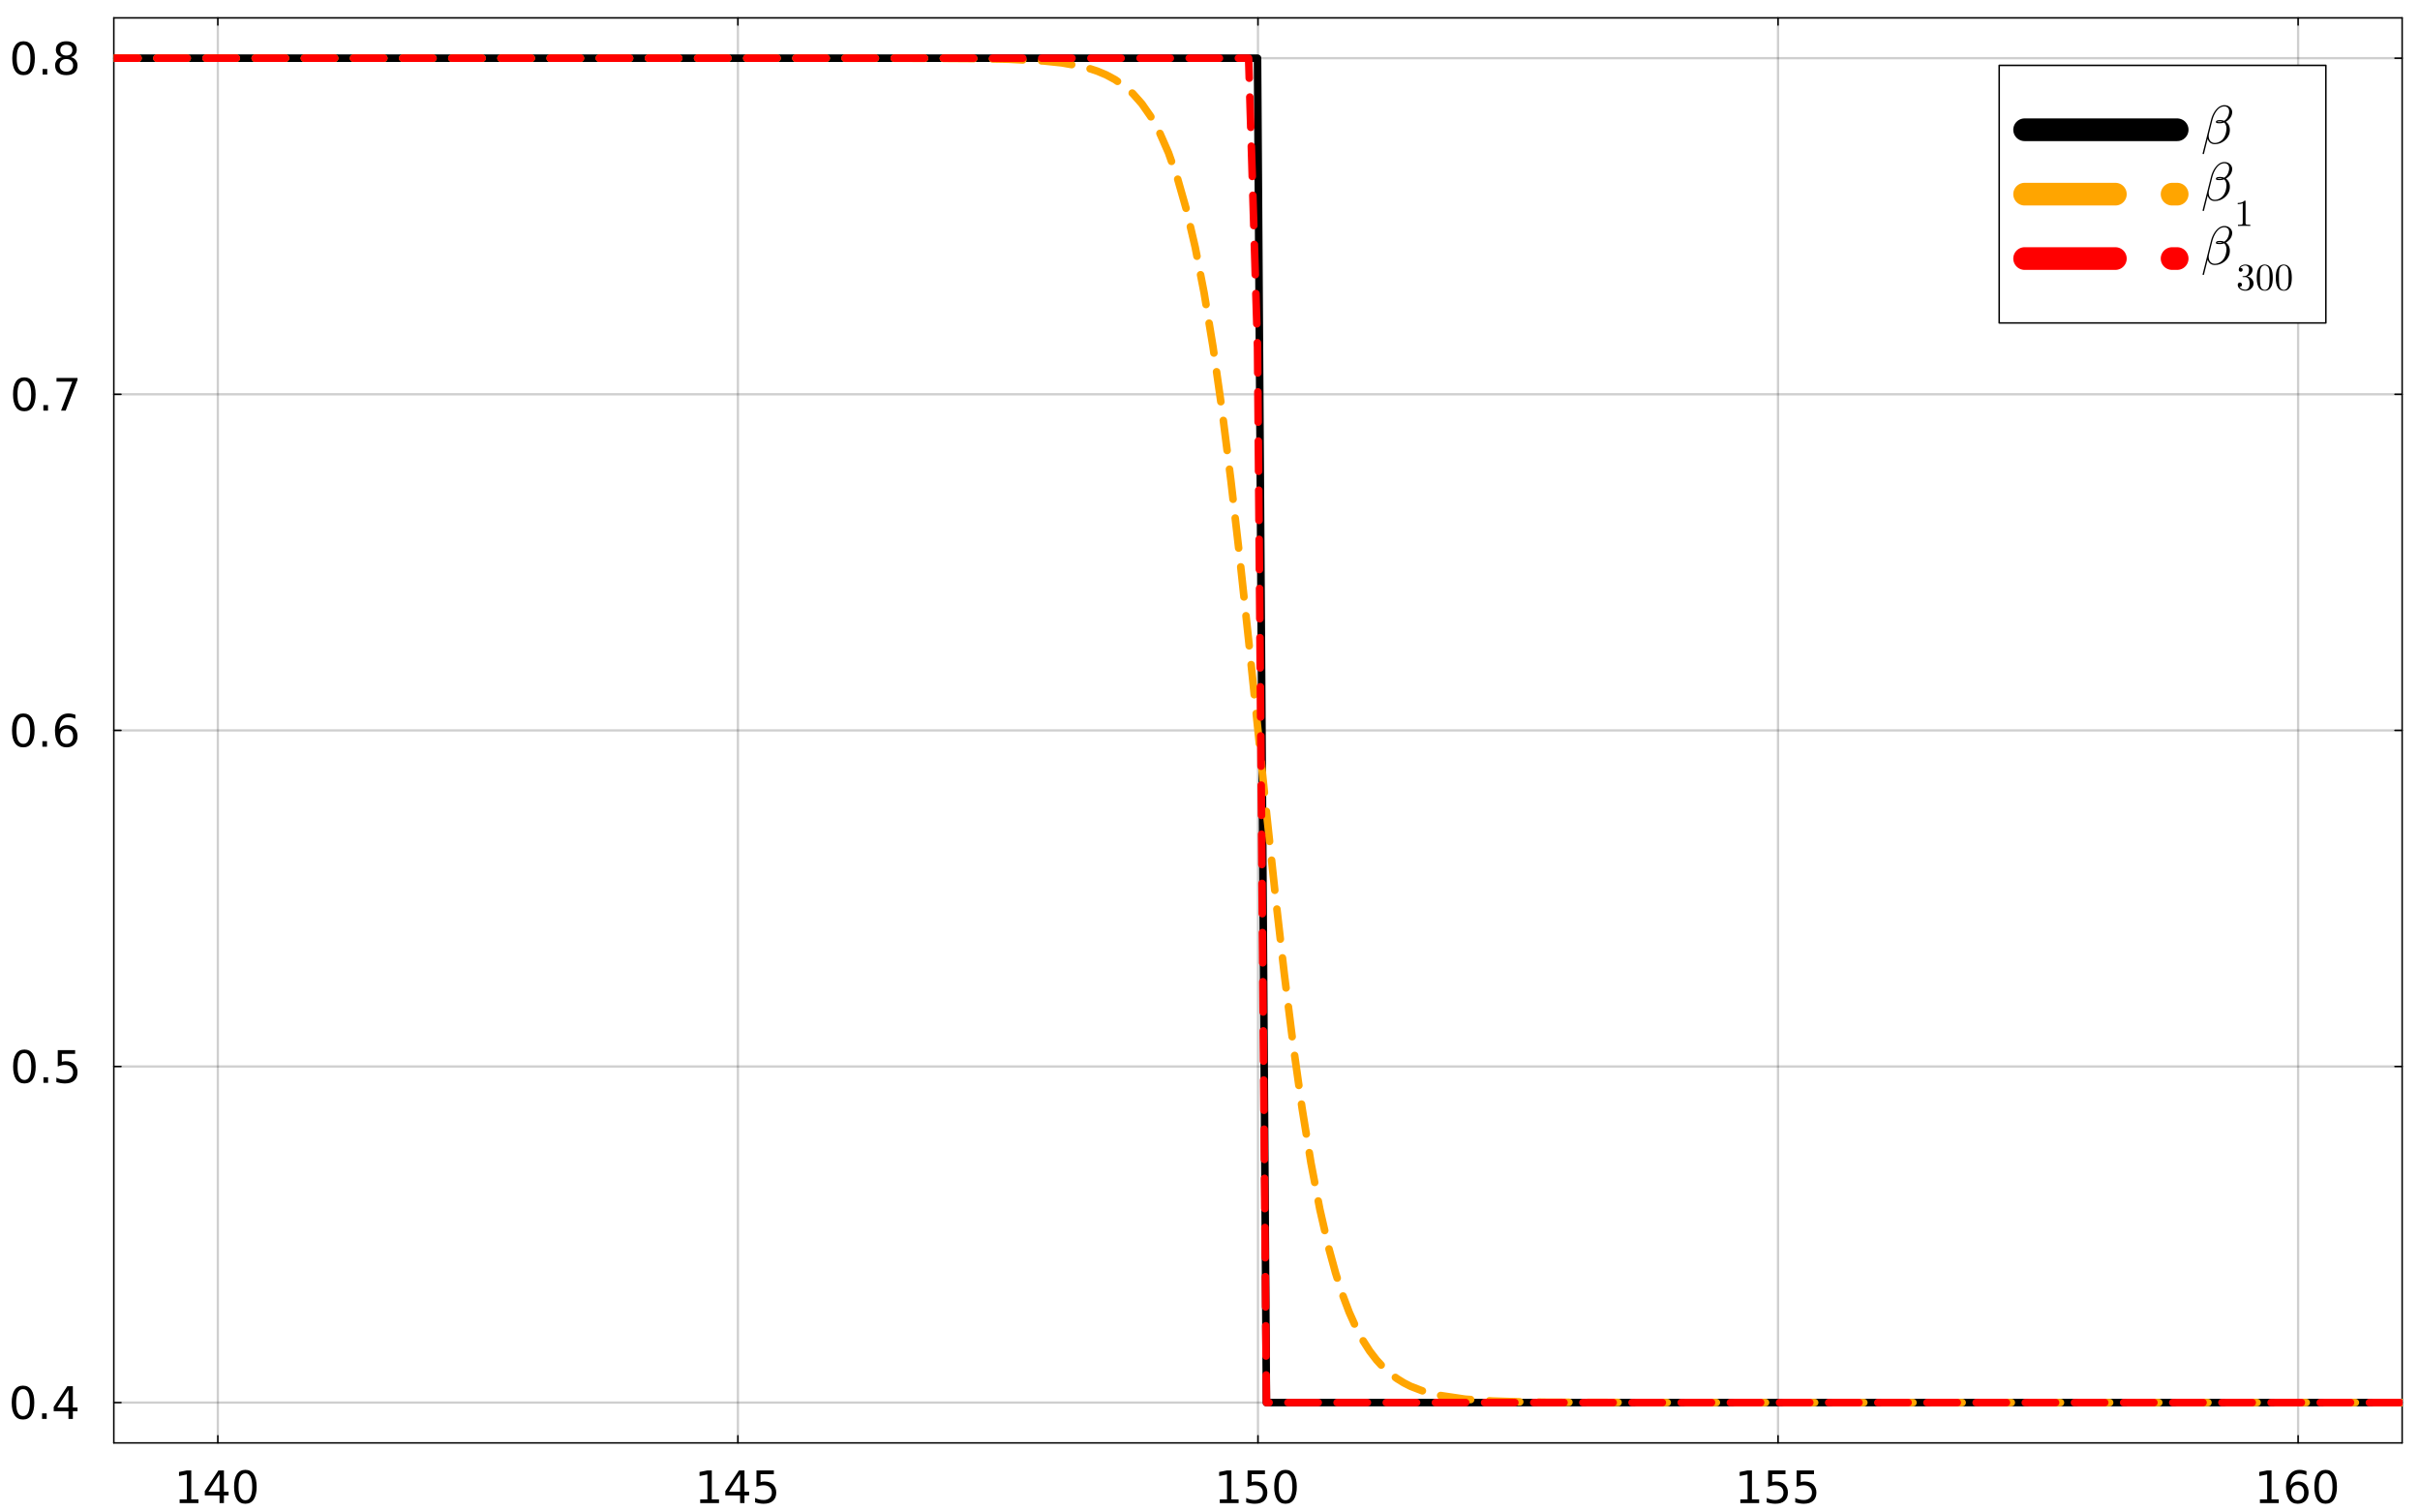 <?xml version="1.0" encoding="utf-8"?>
<svg xmlns="http://www.w3.org/2000/svg" xmlns:xlink="http://www.w3.org/1999/xlink" width="1600" height="1000" viewBox="0 0 6400 4000">
<rect x="0" y="0" width="6400" height="4000" fill="#333333" stroke="none"/>
<defs>
  <clipPath id="clip890">
    <rect x="0" y="0" width="6400" height="4000"/>
  </clipPath>
</defs>
<path clip-path="url(#clip890)" d="M0 4000 L6400 4000 L6400 0 L0 0  Z" fill="#ffffff" fill-rule="evenodd" fill-opacity="1"/>
<defs>
  <clipPath id="clip891">
    <rect x="1280" y="0" width="4481" height="4000"/>
  </clipPath>
</defs>
<path clip-path="url(#clip890)" d="M301.007 3816.01 L6352.76 3816.01 L6352.76 47.244 L301.007 47.244  Z" fill="#ffffff" fill-rule="evenodd" fill-opacity="1"/>
<defs>
  <clipPath id="clip892">
    <rect x="301" y="47" width="6053" height="3770"/>
  </clipPath>
</defs>
<polyline clip-path="url(#clip892)" style="stroke:#000000; stroke-linecap:round; stroke-linejoin:round; stroke-width:6; stroke-opacity:0.1; fill:none" points="576.087,3816.01 576.087,47.244 "/>
<polyline clip-path="url(#clip892)" style="stroke:#000000; stroke-linecap:round; stroke-linejoin:round; stroke-width:6; stroke-opacity:0.1; fill:none" points="1951.48,3816.01 1951.48,47.244 "/>
<polyline clip-path="url(#clip892)" style="stroke:#000000; stroke-linecap:round; stroke-linejoin:round; stroke-width:6; stroke-opacity:0.1; fill:none" points="3326.88,3816.01 3326.88,47.244 "/>
<polyline clip-path="url(#clip892)" style="stroke:#000000; stroke-linecap:round; stroke-linejoin:round; stroke-width:6; stroke-opacity:0.1; fill:none" points="4702.28,3816.01 4702.28,47.244 "/>
<polyline clip-path="url(#clip892)" style="stroke:#000000; stroke-linecap:round; stroke-linejoin:round; stroke-width:6; stroke-opacity:0.1; fill:none" points="6077.68,3816.01 6077.68,47.244 "/>
<polyline clip-path="url(#clip892)" style="stroke:#000000; stroke-linecap:round; stroke-linejoin:round; stroke-width:6; stroke-opacity:0.1; fill:none" points="576.087,3816.01 576.087,47.244 "/>
<polyline clip-path="url(#clip892)" style="stroke:#000000; stroke-linecap:round; stroke-linejoin:round; stroke-width:6; stroke-opacity:0.1; fill:none" points="1951.48,3816.01 1951.48,47.244 "/>
<polyline clip-path="url(#clip892)" style="stroke:#000000; stroke-linecap:round; stroke-linejoin:round; stroke-width:6; stroke-opacity:0.1; fill:none" points="3326.88,3816.01 3326.88,47.244 "/>
<polyline clip-path="url(#clip892)" style="stroke:#000000; stroke-linecap:round; stroke-linejoin:round; stroke-width:6; stroke-opacity:0.1; fill:none" points="4702.28,3816.01 4702.28,47.244 "/>
<polyline clip-path="url(#clip892)" style="stroke:#000000; stroke-linecap:round; stroke-linejoin:round; stroke-width:6; stroke-opacity:0.1; fill:none" points="6077.68,3816.01 6077.68,47.244 "/>
<polyline clip-path="url(#clip892)" style="stroke:#000000; stroke-linecap:round; stroke-linejoin:round; stroke-width:6; stroke-opacity:0.1; fill:none" points="301.007,3709.34 6352.76,3709.34 "/>
<polyline clip-path="url(#clip892)" style="stroke:#000000; stroke-linecap:round; stroke-linejoin:round; stroke-width:6; stroke-opacity:0.1; fill:none" points="301.007,2820.49 6352.76,2820.49 "/>
<polyline clip-path="url(#clip892)" style="stroke:#000000; stroke-linecap:round; stroke-linejoin:round; stroke-width:6; stroke-opacity:0.1; fill:none" points="301.007,1931.63 6352.76,1931.63 "/>
<polyline clip-path="url(#clip892)" style="stroke:#000000; stroke-linecap:round; stroke-linejoin:round; stroke-width:6; stroke-opacity:0.1; fill:none" points="301.007,1042.77 6352.76,1042.77 "/>
<polyline clip-path="url(#clip892)" style="stroke:#000000; stroke-linecap:round; stroke-linejoin:round; stroke-width:6; stroke-opacity:0.1; fill:none" points="301.007,153.907 6352.76,153.907 "/>
<polyline clip-path="url(#clip892)" style="stroke:#000000; stroke-linecap:round; stroke-linejoin:round; stroke-width:6; stroke-opacity:0.1; fill:none" points="301.007,3709.34 6352.76,3709.34 "/>
<polyline clip-path="url(#clip892)" style="stroke:#000000; stroke-linecap:round; stroke-linejoin:round; stroke-width:6; stroke-opacity:0.1; fill:none" points="301.007,2820.49 6352.76,2820.49 "/>
<polyline clip-path="url(#clip892)" style="stroke:#000000; stroke-linecap:round; stroke-linejoin:round; stroke-width:6; stroke-opacity:0.1; fill:none" points="301.007,1931.63 6352.76,1931.63 "/>
<polyline clip-path="url(#clip892)" style="stroke:#000000; stroke-linecap:round; stroke-linejoin:round; stroke-width:6; stroke-opacity:0.1; fill:none" points="301.007,1042.77 6352.76,1042.77 "/>
<polyline clip-path="url(#clip892)" style="stroke:#000000; stroke-linecap:round; stroke-linejoin:round; stroke-width:6; stroke-opacity:0.1; fill:none" points="301.007,153.907 6352.76,153.907 "/>
<polyline clip-path="url(#clip890)" style="stroke:#000000; stroke-linecap:round; stroke-linejoin:round; stroke-width:4; stroke-opacity:1; fill:none" points="301.007,3816.01 6352.76,3816.01 "/>
<polyline clip-path="url(#clip890)" style="stroke:#000000; stroke-linecap:round; stroke-linejoin:round; stroke-width:4; stroke-opacity:1; fill:none" points="301.007,47.244 6352.76,47.244 "/>
<polyline clip-path="url(#clip890)" style="stroke:#000000; stroke-linecap:round; stroke-linejoin:round; stroke-width:4; stroke-opacity:1; fill:none" points="576.087,3816.01 576.087,3797.11 "/>
<polyline clip-path="url(#clip890)" style="stroke:#000000; stroke-linecap:round; stroke-linejoin:round; stroke-width:4; stroke-opacity:1; fill:none" points="1951.48,3816.01 1951.48,3797.11 "/>
<polyline clip-path="url(#clip890)" style="stroke:#000000; stroke-linecap:round; stroke-linejoin:round; stroke-width:4; stroke-opacity:1; fill:none" points="3326.88,3816.01 3326.88,3797.11 "/>
<polyline clip-path="url(#clip890)" style="stroke:#000000; stroke-linecap:round; stroke-linejoin:round; stroke-width:4; stroke-opacity:1; fill:none" points="4702.28,3816.01 4702.28,3797.11 "/>
<polyline clip-path="url(#clip890)" style="stroke:#000000; stroke-linecap:round; stroke-linejoin:round; stroke-width:4; stroke-opacity:1; fill:none" points="6077.68,3816.01 6077.68,3797.11 "/>
<polyline clip-path="url(#clip890)" style="stroke:#000000; stroke-linecap:round; stroke-linejoin:round; stroke-width:4; stroke-opacity:1; fill:none" points="576.087,47.244 576.087,66.142 "/>
<polyline clip-path="url(#clip890)" style="stroke:#000000; stroke-linecap:round; stroke-linejoin:round; stroke-width:4; stroke-opacity:1; fill:none" points="1951.48,47.244 1951.48,66.142 "/>
<polyline clip-path="url(#clip890)" style="stroke:#000000; stroke-linecap:round; stroke-linejoin:round; stroke-width:4; stroke-opacity:1; fill:none" points="3326.88,47.244 3326.88,66.142 "/>
<polyline clip-path="url(#clip890)" style="stroke:#000000; stroke-linecap:round; stroke-linejoin:round; stroke-width:4; stroke-opacity:1; fill:none" points="4702.28,47.244 4702.28,66.142 "/>
<polyline clip-path="url(#clip890)" style="stroke:#000000; stroke-linecap:round; stroke-linejoin:round; stroke-width:4; stroke-opacity:1; fill:none" points="6077.68,47.244 6077.68,66.142 "/>
<path clip-path="url(#clip890)" d="M475.104 3965.37 L494.201 3965.37 L494.201 3899.46 L473.425 3903.62 L473.425 3892.97 L494.085 3888.81 L505.775 3888.81 L505.775 3965.37 L524.872 3965.37 L524.872 3975.21 L475.104 3975.21 L475.104 3965.37 Z" fill="#000000" fill-rule="nonzero" fill-opacity="1" /><path clip-path="url(#clip890)" d="M580.601 3898.99 L551.087 3945.12 L580.601 3945.12 L580.601 3898.99 M577.534 3888.81 L592.233 3888.81 L592.233 3945.12 L604.559 3945.12 L604.559 3954.84 L592.233 3954.84 L592.233 3975.21 L580.601 3975.21 L580.601 3954.84 L541.596 3954.84 L541.596 3943.55 L577.534 3888.81 Z" fill="#000000" fill-rule="nonzero" fill-opacity="1" /><path clip-path="url(#clip890)" d="M648.887 3896.5 Q639.86 3896.5 635.288 3905.42 Q630.774 3914.27 630.774 3932.09 Q630.774 3949.86 635.288 3958.77 Q639.86 3967.63 648.887 3967.63 Q657.973 3967.63 662.487 3958.77 Q667.059 3949.86 667.059 3932.09 Q667.059 3914.27 662.487 3905.42 Q657.973 3896.5 648.887 3896.5 M648.887 3887.25 Q663.413 3887.25 671.052 3898.76 Q678.748 3910.22 678.748 3932.09 Q678.748 3953.91 671.052 3965.43 Q663.413 3976.89 648.887 3976.89 Q634.362 3976.89 626.665 3965.43 Q619.026 3953.91 619.026 3932.09 Q619.026 3910.22 626.665 3898.76 Q634.362 3887.25 648.887 3887.25 Z" fill="#000000" fill-rule="nonzero" fill-opacity="1" /><path clip-path="url(#clip890)" d="M1851.75 3965.37 L1870.84 3965.37 L1870.84 3899.46 L1850.07 3903.62 L1850.07 3892.97 L1870.73 3888.81 L1882.42 3888.81 L1882.42 3965.37 L1901.51 3965.37 L1901.51 3975.21 L1851.75 3975.21 L1851.75 3965.37 Z" fill="#000000" fill-rule="nonzero" fill-opacity="1" /><path clip-path="url(#clip890)" d="M1957.24 3898.99 L1927.73 3945.12 L1957.24 3945.12 L1957.24 3898.99 M1954.18 3888.81 L1968.87 3888.81 L1968.87 3945.12 L1981.2 3945.12 L1981.2 3954.84 L1968.87 3954.84 L1968.87 3975.21 L1957.24 3975.21 L1957.24 3954.84 L1918.24 3954.84 L1918.24 3943.55 L1954.18 3888.81 Z" fill="#000000" fill-rule="nonzero" fill-opacity="1" /><path clip-path="url(#clip890)" d="M2000.64 3888.81 L2046.54 3888.81 L2046.54 3898.65 L2011.35 3898.65 L2011.35 3919.83 Q2013.9 3918.96 2016.44 3918.55 Q2018.99 3918.09 2021.54 3918.09 Q2036 3918.09 2044.45 3926.02 Q2052.9 3933.95 2052.9 3947.49 Q2052.9 3961.43 2044.22 3969.19 Q2035.54 3976.89 2019.74 3976.89 Q2014.3 3976.89 2008.63 3975.96 Q2003.02 3975.03 1997 3973.18 L1997 3961.43 Q2002.21 3964.27 2007.76 3965.66 Q2013.32 3967.05 2019.51 3967.05 Q2029.52 3967.05 2035.37 3961.78 Q2041.21 3956.52 2041.21 3947.49 Q2041.21 3938.46 2035.37 3933.19 Q2029.52 3927.93 2019.51 3927.93 Q2014.82 3927.93 2010.14 3928.97 Q2005.51 3930.01 2000.64 3932.21 L2000.64 3888.81 Z" fill="#000000" fill-rule="nonzero" fill-opacity="1" /><path clip-path="url(#clip890)" d="M3225.9 3965.37 L3245 3965.37 L3245 3899.46 L3224.22 3903.62 L3224.22 3892.97 L3244.88 3888.81 L3256.57 3888.81 L3256.57 3965.37 L3275.67 3965.37 L3275.67 3975.21 L3225.9 3975.21 L3225.9 3965.37 Z" fill="#000000" fill-rule="nonzero" fill-opacity="1" /><path clip-path="url(#clip890)" d="M3299.39 3888.81 L3345.28 3888.81 L3345.28 3898.65 L3310.1 3898.65 L3310.1 3919.83 Q3312.65 3918.96 3315.19 3918.55 Q3317.74 3918.09 3320.28 3918.09 Q3334.75 3918.09 3343.2 3926.02 Q3351.65 3933.95 3351.65 3947.49 Q3351.65 3961.43 3342.97 3969.19 Q3334.29 3976.89 3318.49 3976.89 Q3313.05 3976.89 3307.38 3975.96 Q3301.77 3975.03 3295.75 3973.18 L3295.75 3961.43 Q3300.96 3964.27 3306.51 3965.66 Q3312.07 3967.05 3318.26 3967.05 Q3328.27 3967.05 3334.12 3961.78 Q3339.96 3956.52 3339.96 3947.49 Q3339.96 3938.46 3334.12 3933.19 Q3328.27 3927.93 3318.26 3927.93 Q3313.57 3927.93 3308.88 3928.97 Q3304.25 3930.01 3299.39 3932.21 L3299.39 3888.81 Z" fill="#000000" fill-rule="nonzero" fill-opacity="1" /><path clip-path="url(#clip890)" d="M3399.68 3896.5 Q3390.65 3896.5 3386.08 3905.42 Q3381.57 3914.27 3381.57 3932.09 Q3381.57 3949.86 3386.08 3958.77 Q3390.65 3967.63 3399.68 3967.63 Q3408.77 3967.63 3413.28 3958.77 Q3417.85 3949.86 3417.85 3932.09 Q3417.85 3914.27 3413.28 3905.42 Q3408.77 3896.5 3399.68 3896.5 M3399.68 3887.25 Q3414.21 3887.25 3421.85 3898.76 Q3429.54 3910.22 3429.54 3932.09 Q3429.54 3953.91 3421.85 3965.43 Q3414.21 3976.89 3399.68 3976.89 Q3385.16 3976.89 3377.46 3965.43 Q3369.82 3953.91 3369.82 3932.09 Q3369.82 3910.22 3377.46 3898.76 Q3385.16 3887.25 3399.68 3887.25 Z" fill="#000000" fill-rule="nonzero" fill-opacity="1" /><path clip-path="url(#clip890)" d="M4602.54 3965.37 L4621.64 3965.37 L4621.64 3899.46 L4600.86 3903.62 L4600.86 3892.97 L4621.52 3888.81 L4633.21 3888.81 L4633.21 3965.37 L4652.31 3965.37 L4652.31 3975.21 L4602.54 3975.21 L4602.54 3965.37 Z" fill="#000000" fill-rule="nonzero" fill-opacity="1" /><path clip-path="url(#clip890)" d="M4676.03 3888.81 L4721.93 3888.81 L4721.93 3898.65 L4686.74 3898.65 L4686.74 3919.83 Q4689.29 3918.96 4691.83 3918.55 Q4694.38 3918.09 4696.93 3918.09 Q4711.39 3918.09 4719.84 3926.02 Q4728.29 3933.95 4728.29 3947.49 Q4728.29 3961.43 4719.61 3969.19 Q4710.93 3976.89 4695.13 3976.89 Q4689.69 3976.89 4684.02 3975.96 Q4678.41 3975.03 4672.39 3973.18 L4672.39 3961.43 Q4677.6 3964.27 4683.15 3965.66 Q4688.71 3967.05 4694.9 3967.05 Q4704.91 3967.05 4710.76 3961.78 Q4716.6 3956.52 4716.6 3947.49 Q4716.6 3938.46 4710.76 3933.19 Q4704.91 3927.93 4694.9 3927.93 Q4690.21 3927.93 4685.53 3928.97 Q4680.9 3930.01 4676.03 3932.21 L4676.03 3888.81 Z" fill="#000000" fill-rule="nonzero" fill-opacity="1" /><path clip-path="url(#clip890)" d="M4751.44 3888.81 L4797.33 3888.81 L4797.33 3898.65 L4762.15 3898.65 L4762.15 3919.83 Q4764.69 3918.96 4767.24 3918.55 Q4769.78 3918.09 4772.33 3918.09 Q4786.8 3918.09 4795.25 3926.02 Q4803.7 3933.95 4803.7 3947.49 Q4803.7 3961.43 4795.02 3969.19 Q4786.34 3976.89 4770.54 3976.89 Q4765.1 3976.89 4759.43 3975.96 Q4753.81 3975.03 4747.79 3973.18 L4747.79 3961.43 Q4753 3964.27 4758.56 3965.66 Q4764.11 3967.05 4770.31 3967.05 Q4780.32 3967.05 4786.16 3961.78 Q4792.01 3956.52 4792.01 3947.49 Q4792.01 3938.46 4786.16 3933.19 Q4780.32 3927.93 4770.31 3927.93 Q4765.62 3927.93 4760.93 3928.97 Q4756.3 3930.01 4751.44 3932.21 L4751.44 3888.81 Z" fill="#000000" fill-rule="nonzero" fill-opacity="1" /><path clip-path="url(#clip890)" d="M5976.69 3965.37 L5995.79 3965.37 L5995.79 3899.46 L5975.01 3903.62 L5975.01 3892.97 L5995.67 3888.81 L6007.36 3888.81 L6007.36 3965.37 L6026.46 3965.37 L6026.46 3975.21 L5976.69 3975.21 L5976.69 3965.37 Z" fill="#000000" fill-rule="nonzero" fill-opacity="1" /><path clip-path="url(#clip890)" d="M6076.52 3927.35 Q6068.65 3927.35 6064.02 3932.73 Q6059.45 3938.11 6059.45 3947.49 Q6059.45 3956.81 6064.02 3962.24 Q6068.65 3967.63 6076.52 3967.63 Q6084.39 3967.63 6088.96 3962.24 Q6093.59 3956.81 6093.59 3947.49 Q6093.59 3938.11 6088.96 3932.73 Q6084.39 3927.35 6076.52 3927.35 M6099.72 3890.72 L6099.72 3901.37 Q6095.33 3899.28 6090.81 3898.18 Q6086.36 3897.08 6081.96 3897.08 Q6070.38 3897.08 6064.25 3904.9 Q6058.17 3912.71 6057.31 3928.51 Q6060.72 3923.47 6065.87 3920.81 Q6071.02 3918.09 6077.21 3918.09 Q6090.23 3918.09 6097.76 3926.02 Q6105.34 3933.89 6105.34 3947.49 Q6105.34 3960.8 6097.47 3968.84 Q6089.6 3976.89 6076.52 3976.89 Q6061.53 3976.89 6053.6 3965.43 Q6045.67 3953.91 6045.67 3932.09 Q6045.67 3911.61 6055.4 3899.46 Q6065.12 3887.25 6081.5 3887.25 Q6085.89 3887.25 6090.35 3888.11 Q6094.86 3888.98 6099.72 3890.72 Z" fill="#000000" fill-rule="nonzero" fill-opacity="1" /><path clip-path="url(#clip890)" d="M6150.48 3896.5 Q6141.45 3896.5 6136.88 3905.42 Q6132.36 3914.27 6132.36 3932.09 Q6132.36 3949.86 6136.88 3958.77 Q6141.45 3967.63 6150.48 3967.63 Q6159.56 3967.63 6164.08 3958.77 Q6168.65 3949.86 6168.65 3932.09 Q6168.65 3914.27 6164.08 3905.42 Q6159.56 3896.5 6150.48 3896.5 M6150.48 3887.25 Q6165 3887.25 6172.64 3898.76 Q6180.34 3910.22 6180.34 3932.09 Q6180.34 3953.91 6172.64 3965.43 Q6165 3976.89 6150.48 3976.89 Q6135.95 3976.89 6128.25 3965.43 Q6120.62 3953.91 6120.62 3932.09 Q6120.62 3910.22 6128.25 3898.76 Q6135.95 3887.25 6150.48 3887.25 Z" fill="#000000" fill-rule="nonzero" fill-opacity="1" /><polyline clip-path="url(#clip890)" style="stroke:#000000; stroke-linecap:round; stroke-linejoin:round; stroke-width:4; stroke-opacity:1; fill:none" points="301.007,3816.01 301.007,47.244 "/>
<polyline clip-path="url(#clip890)" style="stroke:#000000; stroke-linecap:round; stroke-linejoin:round; stroke-width:4; stroke-opacity:1; fill:none" points="6352.76,3816.01 6352.76,47.244 "/>
<polyline clip-path="url(#clip890)" style="stroke:#000000; stroke-linecap:round; stroke-linejoin:round; stroke-width:4; stroke-opacity:1; fill:none" points="301.007,3709.34 319.905,3709.34 "/>
<polyline clip-path="url(#clip890)" style="stroke:#000000; stroke-linecap:round; stroke-linejoin:round; stroke-width:4; stroke-opacity:1; fill:none" points="301.007,2820.49 319.905,2820.49 "/>
<polyline clip-path="url(#clip890)" style="stroke:#000000; stroke-linecap:round; stroke-linejoin:round; stroke-width:4; stroke-opacity:1; fill:none" points="301.007,1931.63 319.905,1931.63 "/>
<polyline clip-path="url(#clip890)" style="stroke:#000000; stroke-linecap:round; stroke-linejoin:round; stroke-width:4; stroke-opacity:1; fill:none" points="301.007,1042.77 319.905,1042.77 "/>
<polyline clip-path="url(#clip890)" style="stroke:#000000; stroke-linecap:round; stroke-linejoin:round; stroke-width:4; stroke-opacity:1; fill:none" points="301.007,153.907 319.905,153.907 "/>
<polyline clip-path="url(#clip890)" style="stroke:#000000; stroke-linecap:round; stroke-linejoin:round; stroke-width:4; stroke-opacity:1; fill:none" points="6352.76,3709.34 6333.86,3709.34 "/>
<polyline clip-path="url(#clip890)" style="stroke:#000000; stroke-linecap:round; stroke-linejoin:round; stroke-width:4; stroke-opacity:1; fill:none" points="6352.76,2820.49 6333.86,2820.49 "/>
<polyline clip-path="url(#clip890)" style="stroke:#000000; stroke-linecap:round; stroke-linejoin:round; stroke-width:4; stroke-opacity:1; fill:none" points="6352.76,1931.63 6333.86,1931.63 "/>
<polyline clip-path="url(#clip890)" style="stroke:#000000; stroke-linecap:round; stroke-linejoin:round; stroke-width:4; stroke-opacity:1; fill:none" points="6352.76,1042.77 6333.86,1042.77 "/>
<polyline clip-path="url(#clip890)" style="stroke:#000000; stroke-linecap:round; stroke-linejoin:round; stroke-width:4; stroke-opacity:1; fill:none" points="6352.76,153.907 6333.86,153.907 "/>
<path clip-path="url(#clip890)" d="M60.853 3673.84 Q51.825 3673.84 47.254 3682.75 Q42.74 3691.61 42.74 3709.43 Q42.74 3727.2 47.254 3736.11 Q51.825 3744.96 60.853 3744.96 Q69.939 3744.96 74.453 3736.11 Q79.024 3727.2 79.024 3709.43 Q79.024 3691.61 74.453 3682.75 Q69.939 3673.84 60.853 3673.84 M60.853 3664.58 Q75.379 3664.58 83.017 3676.1 Q90.714 3687.56 90.714 3709.43 Q90.714 3731.25 83.017 3742.76 Q75.379 3754.22 60.853 3754.22 Q46.328 3754.22 38.631 3742.76 Q30.992 3731.25 30.992 3709.43 Q30.992 3687.56 38.631 3676.1 Q46.328 3664.58 60.853 3664.58 Z" fill="#000000" fill-rule="nonzero" fill-opacity="1" /><path clip-path="url(#clip890)" d="M111.258 3737.85 L123.468 3737.85 L123.468 3752.54 L111.258 3752.54 L111.258 3737.85 Z" fill="#000000" fill-rule="nonzero" fill-opacity="1" /><path clip-path="url(#clip890)" d="M181.049 3676.33 L151.535 3722.45 L181.049 3722.45 L181.049 3676.33 M177.982 3666.14 L192.681 3666.14 L192.681 3722.45 L205.007 3722.45 L205.007 3732.17 L192.681 3732.17 L192.681 3752.54 L181.049 3752.54 L181.049 3732.17 L142.045 3732.17 L142.045 3720.89 L177.982 3666.14 Z" fill="#000000" fill-rule="nonzero" fill-opacity="1" /><path clip-path="url(#clip890)" d="M64.557 2784.98 Q55.529 2784.98 50.957 2793.89 Q46.443 2802.75 46.443 2820.57 Q46.443 2838.34 50.957 2847.25 Q55.529 2856.1 64.557 2856.1 Q73.642 2856.1 78.156 2847.25 Q82.728 2838.34 82.728 2820.57 Q82.728 2802.75 78.156 2793.89 Q73.642 2784.98 64.557 2784.98 M64.557 2775.72 Q79.082 2775.72 86.721 2787.24 Q94.418 2798.7 94.418 2820.57 Q94.418 2842.39 86.721 2853.91 Q79.082 2865.36 64.557 2865.36 Q50.031 2865.36 42.335 2853.91 Q34.696 2842.39 34.696 2820.57 Q34.696 2798.7 42.335 2787.24 Q50.031 2775.72 64.557 2775.72 Z" fill="#000000" fill-rule="nonzero" fill-opacity="1" /><path clip-path="url(#clip890)" d="M114.962 2848.99 L127.172 2848.99 L127.172 2863.69 L114.962 2863.69 L114.962 2848.99 Z" fill="#000000" fill-rule="nonzero" fill-opacity="1" /><path clip-path="url(#clip890)" d="M152.751 2777.29 L198.642 2777.29 L198.642 2787.12 L163.457 2787.12 L163.457 2808.3 Q166.003 2807.44 168.549 2807.03 Q171.096 2806.57 173.642 2806.57 Q188.109 2806.57 196.558 2814.5 Q205.007 2822.42 205.007 2835.97 Q205.007 2849.91 196.327 2857.67 Q187.646 2865.36 171.848 2865.36 Q166.408 2865.36 160.737 2864.44 Q155.123 2863.51 149.105 2861.66 L149.105 2849.91 Q154.313 2852.75 159.869 2854.14 Q165.424 2855.53 171.616 2855.53 Q181.628 2855.53 187.473 2850.26 Q193.318 2844.99 193.318 2835.97 Q193.318 2826.94 187.473 2821.67 Q181.628 2816.41 171.616 2816.41 Q166.929 2816.41 162.241 2817.45 Q157.612 2818.49 152.751 2820.69 L152.751 2777.29 Z" fill="#000000" fill-rule="nonzero" fill-opacity="1" /><path clip-path="url(#clip890)" d="M61.663 1896.12 Q52.636 1896.12 48.064 1905.03 Q43.55 1913.89 43.55 1931.71 Q43.55 1949.48 48.064 1958.39 Q52.636 1967.25 61.663 1967.25 Q70.749 1967.25 75.263 1958.39 Q79.835 1949.48 79.835 1931.71 Q79.835 1913.89 75.263 1905.03 Q70.749 1896.12 61.663 1896.12 M61.663 1886.86 Q76.189 1886.86 83.828 1898.38 Q91.524 1909.84 91.524 1931.71 Q91.524 1953.53 83.828 1965.05 Q76.189 1976.5 61.663 1976.5 Q47.138 1976.5 39.441 1965.05 Q31.802 1953.53 31.802 1931.71 Q31.802 1909.84 39.441 1898.38 Q47.138 1886.86 61.663 1886.86 Z" fill="#000000" fill-rule="nonzero" fill-opacity="1" /><path clip-path="url(#clip890)" d="M112.068 1960.13 L124.279 1960.13 L124.279 1974.83 L112.068 1974.83 L112.068 1960.13 Z" fill="#000000" fill-rule="nonzero" fill-opacity="1" /><path clip-path="url(#clip890)" d="M176.188 1926.97 Q168.318 1926.97 163.688 1932.35 Q159.116 1937.73 159.116 1947.11 Q159.116 1956.42 163.688 1961.86 Q168.318 1967.25 176.188 1967.25 Q184.058 1967.25 188.63 1961.86 Q193.26 1956.42 193.26 1947.11 Q193.26 1937.73 188.63 1932.35 Q184.058 1926.97 176.188 1926.97 M199.394 1890.34 L199.394 1900.98 Q194.996 1898.9 190.482 1897.8 Q186.026 1896.7 181.628 1896.7 Q170.054 1896.7 163.92 1904.51 Q157.843 1912.33 156.975 1928.12 Q160.39 1923.09 165.54 1920.43 Q170.69 1917.71 176.883 1917.71 Q189.903 1917.71 197.426 1925.64 Q205.007 1933.51 205.007 1947.11 Q205.007 1960.42 197.137 1968.46 Q189.267 1976.5 176.188 1976.5 Q161.2 1976.5 153.272 1965.05 Q145.343 1953.53 145.343 1931.71 Q145.343 1911.23 155.066 1899.07 Q164.788 1886.86 181.165 1886.86 Q185.563 1886.86 190.019 1887.73 Q194.533 1888.6 199.394 1890.34 Z" fill="#000000" fill-rule="nonzero" fill-opacity="1" /><path clip-path="url(#clip890)" d="M64.325 1007.26 Q55.298 1007.26 50.726 1016.18 Q46.212 1025.03 46.212 1042.85 Q46.212 1060.62 50.726 1069.53 Q55.298 1078.39 64.325 1078.39 Q73.411 1078.39 77.925 1069.53 Q82.496 1060.62 82.496 1042.85 Q82.496 1025.03 77.925 1016.18 Q73.411 1007.26 64.325 1007.26 M64.325 998.004 Q78.851 998.004 86.49 1009.52 Q94.186 1020.98 94.186 1042.85 Q94.186 1064.67 86.49 1076.19 Q78.851 1087.64 64.325 1087.64 Q49.8 1087.64 42.103 1076.19 Q34.464 1064.67 34.464 1042.85 Q34.464 1020.98 42.103 1009.52 Q49.8 998.004 64.325 998.004 Z" fill="#000000" fill-rule="nonzero" fill-opacity="1" /><path clip-path="url(#clip890)" d="M114.73 1071.27 L126.941 1071.27 L126.941 1085.97 L114.73 1085.97 L114.73 1071.27 Z" fill="#000000" fill-rule="nonzero" fill-opacity="1" /><path clip-path="url(#clip890)" d="M149.452 999.567 L205.007 999.567 L205.007 1004.54 L173.642 1085.97 L161.431 1085.97 L190.945 1009.4 L149.452 1009.4 L149.452 999.567 Z" fill="#000000" fill-rule="nonzero" fill-opacity="1" /><path clip-path="url(#clip890)" d="M62.3 118.404 Q53.272 118.404 48.7 127.316 Q44.187 136.17 44.187 153.994 Q44.187 171.76 48.7 180.672 Q53.272 189.526 62.3 189.526 Q71.385 189.526 75.899 180.672 Q80.471 171.76 80.471 153.994 Q80.471 136.17 75.899 127.316 Q71.385 118.404 62.3 118.404 M62.3 109.145 Q76.825 109.145 84.464 120.661 Q92.161 132.119 92.161 153.994 Q92.161 175.811 84.464 187.327 Q76.825 198.785 62.3 198.785 Q47.774 198.785 40.078 187.327 Q32.439 175.811 32.439 153.994 Q32.439 132.119 40.078 120.661 Q47.774 109.145 62.3 109.145 Z" fill="#000000" fill-rule="nonzero" fill-opacity="1" /><path clip-path="url(#clip890)" d="M112.705 182.408 L124.915 182.408 L124.915 197.107 L112.705 197.107 L112.705 182.408 Z" fill="#000000" fill-rule="nonzero" fill-opacity="1" /><path clip-path="url(#clip890)" d="M175.378 156.077 Q167.045 156.077 162.241 160.533 Q157.496 164.989 157.496 172.802 Q157.496 180.614 162.241 185.07 Q167.045 189.526 175.378 189.526 Q183.711 189.526 188.514 185.07 Q193.318 180.556 193.318 172.802 Q193.318 164.989 188.514 160.533 Q183.769 156.077 175.378 156.077 M163.688 151.101 Q156.165 149.249 151.941 144.098 Q147.774 138.948 147.774 131.54 Q147.774 121.182 155.123 115.163 Q162.531 109.145 175.378 109.145 Q188.283 109.145 195.632 115.163 Q202.982 121.182 202.982 131.54 Q202.982 138.948 198.757 144.098 Q194.591 149.249 187.126 151.101 Q195.575 153.068 200.262 158.797 Q205.007 164.526 205.007 172.802 Q205.007 185.36 197.311 192.073 Q189.672 198.785 175.378 198.785 Q161.084 198.785 153.387 192.073 Q145.748 185.36 145.748 172.802 Q145.748 164.526 150.494 158.797 Q155.239 153.068 163.688 151.101 M159.406 132.64 Q159.406 139.353 163.572 143.114 Q167.797 146.876 175.378 146.876 Q182.901 146.876 187.126 143.114 Q191.408 139.353 191.408 132.64 Q191.408 125.927 187.126 122.165 Q182.901 118.404 175.378 118.404 Q167.797 118.404 163.572 122.165 Q159.406 125.927 159.406 132.64 Z" fill="#000000" fill-rule="nonzero" fill-opacity="1" /><polyline clip-path="url(#clip892)" style="stroke:#000000; stroke-linecap:round; stroke-linejoin:round; stroke-width:20; stroke-opacity:1; fill:none" points="-37935,153.907 -37083.1,153.907 -32093.3,153.907 -29772,153.907 -26660.7,153.907 -24089.7,153.907 -21699,153.907 -18697.9,153.907 -16005.8,153.907 -12924.4,153.907 -10621,153.907 -7674.95,153.907 -4986.08,153.907 -3455.94,153.907 -1925.81,153.907 -712.834,153.907 500.139,153.907 1253.62,153.907 2007.1,153.907 2383.84,153.907 2760.58,153.907 2948.95,153.907 3137.32,153.907 3184.42,153.907 3231.51,153.907 3255.06,153.907 3278.6,153.907 3302.15,153.907 3325.69,153.907 3349.24,3709.34 3372.79,3709.34 3396.33,3709.34 3419.88,3709.34 3466.97,3709.34 3514.06,3709.34 3586.2,3709.34 3658.33,3709.34 3730.46,3709.34 3802.59,3709.34 3946.85,3709.34 4091.11,3709.34 4379.63,3709.34 4668.15,3709.34 5245.2,3709.34 5822.24,3709.34 9076.45,3709.34 11508.3,3709.34 14273.8,3709.34 17012.6,3709.34 20025.8,3709.34 22327.3,3709.34 25231.7,3709.34 27917.9,3709.34 30688.3,3709.34 33496.4,3709.34 36428.6,3709.34 38738.4,3709.34 43998.6,3709.34 44588.8,3709.34 "/>
<polyline clip-path="url(#clip892)" style="stroke:#ffa500; stroke-linecap:round; stroke-linejoin:round; stroke-width:20; stroke-opacity:1; fill:none" stroke-dasharray="80, 50" points="-37935,153.907 -37083.1,153.907 -32093.3,153.907 -29772,153.907 -26660.7,153.907 -24089.7,153.907 -21699,153.907 -18697.9,153.907 -16005.8,153.907 -12924.4,153.907 -10621,153.907 -7674.95,153.907 -4986.08,153.907 -3455.94,153.907 -1925.81,153.907 -712.834,153.907 500.139,153.907 1253.62,153.907 2007.1,153.909 2195.47,153.923 2383.84,154.029 2478.03,154.246 2572.21,154.854 2666.4,156.551 2760.58,161.283 2807.68,166.216 2854.77,174.431 2878.31,180.396 2901.86,188.077 2925.41,197.957 2948.95,210.648 2972.5,226.919 2996.05,247.731 3019.59,274.271 3043.14,307.984 3066.69,350.599 3090.23,404.133 3113.78,470.863 3137.32,553.239 3160.87,653.719 3184.42,774.511 3207.96,917.203 3231.51,1082.32 3255.06,1268.9 3278.6,1474.13 3302.15,1693.31 3325.69,1920.12 3349.24,2147.3 3372.79,2367.56 3396.33,2574.44 3419.88,2763.06 3443.43,2930.41 3466.97,3075.36 3490.52,3198.31 3514.06,3300.74 3532.1,3366.66 3550.13,3422.91 3568.16,3470.62 3586.2,3510.86 3604.23,3544.65 3622.26,3572.93 3640.29,3596.51 3658.33,3616.13 3676.36,3632.41 3694.39,3645.9 3712.42,3657.06 3730.46,3666.28 3766.52,3680.17 3802.59,3689.6 3874.72,3700.33 3946.85,3705.23 4018.98,3707.47 4091.11,3708.49 4379.63,3709.31 4668.15,3709.34 5245.2,3709.34 5822.24,3709.34 7449.35,3709.34 9076.45,3709.34 10292.4,3709.34 11508.3,3709.34 14273.8,3709.34 17012.6,3709.34 20025.8,3709.34 22327.3,3709.34 25231.7,3709.34 27917.9,3709.34 30688.3,3709.34 33496.4,3709.34 36428.6,3709.34 38738.4,3709.34 43998.6,3709.34 44588.8,3709.34 "/>
<polyline clip-path="url(#clip892)" style="stroke:#ff0000; stroke-linecap:round; stroke-linejoin:round; stroke-width:20; stroke-opacity:1; fill:none" stroke-dasharray="80, 50" points="-37935,153.907 -37083.1,153.907 -32093.3,153.907 -29772,153.907 -26660.7,153.907 -24089.7,153.907 -21699,153.907 -18697.9,153.907 -16005.8,153.907 -12924.4,153.907 -10621,153.907 -7674.95,153.907 -4986.08,153.907 -3455.94,153.907 -1925.81,153.907 -712.834,153.907 500.139,153.907 1253.62,153.907 2007.1,153.907 2383.84,153.907 2760.58,153.907 2854.77,153.907 2948.95,153.907 3043.14,153.907 3137.32,153.907 3184.42,153.907 3231.51,153.907 3255.06,153.907 3278.6,153.907 3302.15,153.907 3325.69,918.556 3349.24,3709.34 3372.79,3709.34 3396.33,3709.34 3419.88,3709.34 3466.97,3709.34 3514.06,3709.34 3586.2,3709.34 3658.33,3709.34 3730.46,3709.34 3802.59,3709.34 3946.85,3709.34 4091.11,3709.34 4379.63,3709.34 4668.15,3709.34 5245.2,3709.34 5822.24,3709.34 9076.45,3709.34 11508.3,3709.34 14273.8,3709.34 17012.6,3709.34 20025.8,3709.34 22327.3,3709.34 25231.7,3709.34 27917.9,3709.34 30688.3,3709.34 33496.4,3709.34 36428.6,3709.34 38738.4,3709.34 43998.6,3709.34 44588.8,3709.34 "/>
<path clip-path="url(#clip890)" d="M5287.12 854.08 L6151.03 854.08 L6151.03 172.87 L5287.12 172.87  Z" fill="#ffffff" fill-rule="evenodd" fill-opacity="1"/>
<polyline clip-path="url(#clip890)" style="stroke:#000000; stroke-linecap:round; stroke-linejoin:round; stroke-width:4; stroke-opacity:1; fill:none" points="5287.12,854.08 6151.03,854.08 6151.03,172.87 5287.12,172.87 5287.12,854.08 "/>
<polyline clip-path="url(#clip890)" style="stroke:#000000; stroke-linecap:round; stroke-linejoin:round; stroke-width:60; stroke-opacity:1; fill:none" points="5354.36,343.172 5757.81,343.172 "/>
<path clip-path="url(#clip890)" d="M5903.4 297.038 Q5903.4 298.865 5902.63 302.378 Q5900.17 312.286 5890.97 319.102 Q5889.42 320.366 5886.68 321.983 Q5889.98 324.161 5892.86 328.166 Q5897.15 334.771 5897.15 343.695 Q5897.15 347.841 5896.02 352.9 Q5892.86 364.635 5881.76 373.067 Q5870.59 381.288 5857.31 381.288 Q5850.14 381.288 5845.22 377.494 Q5840.37 373.629 5838.48 367.164 L5828.71 406.584 Q5828.5 407.568 5827.23 407.568 L5826.53 407.568 Q5825.05 407.568 5825.05 405.882 L5847.26 317.345 Q5848.73 311.372 5851.12 305.751 Q5853.51 300.129 5856.82 295.07 Q5860.19 290.011 5864.05 286.287 Q5867.92 282.492 5872.7 280.314 Q5877.47 278.065 5882.53 278.065 Q5893.14 278.065 5899.19 285.303 Q5903.4 290.433 5903.4 297.038 M5895.32 294.508 Q5895.32 290.151 5893.57 287.13 Q5889.98 281.368 5882.39 281.368 Q5877.83 281.368 5873.47 283.476 Q5869.18 285.514 5865.74 289.027 Q5862.3 292.541 5859.35 297.319 Q5856.39 302.097 5854.22 307.297 Q5852.11 312.426 5850.7 318.048 L5842.06 352.9 Q5841.22 356.624 5841.22 359.927 Q5841.22 367.797 5845.57 372.926 Q5849.93 378.056 5857.45 378.056 Q5867.43 378.056 5876 370.608 Q5883.45 363.932 5886.54 352.198 Q5888.3 344.819 5888.3 339.69 Q5888.3 334.069 5886.26 329.712 Q5884.78 326.199 5881.9 324.091 Q5876.56 325.988 5871.15 325.988 Q5868.55 325.988 5867.14 325.918 Q5865.81 325.847 5863.84 325.566 Q5861.94 325.285 5861.03 324.512 Q5860.19 323.739 5860.19 322.545 Q5860.19 321.842 5860.33 321.561 Q5860.61 320.437 5861.52 319.664 Q5862.44 318.891 5863.49 318.539 Q5864.54 318.118 5866.3 317.907 Q5868.13 317.696 5869.32 317.696 Q5870.52 317.626 5872.56 317.626 Q5877.33 317.626 5882.18 319.523 Q5884.01 318.539 5885.98 316.783 Q5892.23 310.951 5894.34 301.675 Q5895.32 298.232 5895.32 294.508 M5877.61 321.702 Q5874.66 320.929 5872.41 320.929 Q5864.19 320.929 5863.77 322.264 Q5863.77 322.404 5864.05 322.545 Q5864.33 322.615 5864.97 322.685 Q5865.67 322.685 5866.23 322.756 Q5866.86 322.826 5867.92 322.826 Q5868.97 322.826 5869.53 322.826 Q5870.17 322.826 5871.29 322.826 Q5874.1 322.826 5877.61 321.702 Z" fill="#000000" fill-rule="nonzero" fill-opacity="1" /><polyline clip-path="url(#clip890)" style="stroke:#ffa500; stroke-linecap:round; stroke-linejoin:round; stroke-width:60; stroke-opacity:1; fill:none" stroke-dasharray="240, 150" points="5354.36,513.475 5757.81,513.475 "/>
<path clip-path="url(#clip890)" d="M5903.4 447.408 Q5903.4 449.235 5902.63 452.748 Q5900.17 462.656 5890.97 469.472 Q5889.42 470.736 5886.68 472.353 Q5889.98 474.531 5892.86 478.536 Q5897.15 485.141 5897.15 494.065 Q5897.15 498.211 5896.02 503.27 Q5892.86 515.005 5881.76 523.437 Q5870.59 531.658 5857.31 531.658 Q5850.14 531.658 5845.22 527.864 Q5840.37 523.999 5838.48 517.534 L5828.71 556.954 Q5828.5 557.938 5827.23 557.938 L5826.53 557.938 Q5825.05 557.938 5825.05 556.252 L5847.26 467.715 Q5848.73 461.742 5851.12 456.121 Q5853.51 450.499 5856.82 445.44 Q5860.19 440.381 5864.05 436.657 Q5867.92 432.862 5872.7 430.684 Q5877.47 428.435 5882.53 428.435 Q5893.14 428.435 5899.19 435.673 Q5903.4 440.803 5903.4 447.408 M5895.32 444.878 Q5895.32 440.521 5893.57 437.5 Q5889.98 431.738 5882.39 431.738 Q5877.83 431.738 5873.47 433.846 Q5869.18 435.884 5865.74 439.397 Q5862.3 442.911 5859.35 447.689 Q5856.39 452.467 5854.22 457.667 Q5852.11 462.796 5850.7 468.418 L5842.06 503.27 Q5841.22 506.994 5841.22 510.297 Q5841.22 518.167 5845.57 523.296 Q5849.93 528.426 5857.45 528.426 Q5867.43 528.426 5876 520.978 Q5883.45 514.302 5886.54 502.568 Q5888.3 495.189 5888.3 490.06 Q5888.3 484.439 5886.26 480.082 Q5884.78 476.569 5881.9 474.461 Q5876.56 476.358 5871.15 476.358 Q5868.55 476.358 5867.14 476.288 Q5865.81 476.217 5863.84 475.936 Q5861.94 475.655 5861.03 474.882 Q5860.19 474.109 5860.19 472.915 Q5860.19 472.212 5860.33 471.931 Q5860.61 470.807 5861.52 470.034 Q5862.44 469.261 5863.49 468.909 Q5864.54 468.488 5866.3 468.277 Q5868.13 468.066 5869.32 468.066 Q5870.52 467.996 5872.56 467.996 Q5877.33 467.996 5882.18 469.893 Q5884.01 468.909 5885.98 467.153 Q5892.23 461.321 5894.34 452.045 Q5895.32 448.602 5895.32 444.878 M5877.61 472.072 Q5874.66 471.299 5872.41 471.299 Q5864.19 471.299 5863.77 472.634 Q5863.77 472.774 5864.05 472.915 Q5864.33 472.985 5864.97 473.055 Q5865.67 473.055 5866.23 473.126 Q5866.86 473.196 5867.92 473.196 Q5868.97 473.196 5869.53 473.196 Q5870.17 473.196 5871.29 473.196 Q5874.1 473.196 5877.61 472.072 Z" fill="#000000" fill-rule="nonzero" fill-opacity="1" /><path clip-path="url(#clip890)" d="M5918 540.032 L5918 536.884 Q5930.1 536.884 5936.34 530.441 Q5938.07 530.441 5938.36 530.834 Q5938.66 531.228 5938.66 533.048 L5938.66 589.564 Q5938.66 592.564 5940.13 593.499 Q5941.61 594.433 5948.05 594.433 L5951.25 594.433 L5951.25 597.532 Q5947.71 597.237 5934.92 597.237 Q5922.13 597.237 5918.64 597.532 L5918.64 594.433 L5921.83 594.433 Q5928.18 594.433 5929.7 593.548 Q5931.23 592.613 5931.23 589.564 L5931.23 537.376 Q5925.97 540.032 5918 540.032 Z" fill="#000000" fill-rule="nonzero" fill-opacity="1" /><polyline clip-path="url(#clip890)" style="stroke:#ff0000; stroke-linecap:round; stroke-linejoin:round; stroke-width:60; stroke-opacity:1; fill:none" stroke-dasharray="240, 150" points="5354.36,683.777 5757.81,683.777 "/>
<path clip-path="url(#clip890)" d="M5903.4 616.616 Q5903.4 618.443 5902.63 621.957 Q5900.17 631.864 5890.97 638.68 Q5889.42 639.945 5886.68 641.561 Q5889.98 643.74 5892.86 647.745 Q5897.15 654.35 5897.15 663.274 Q5897.15 667.42 5896.02 672.479 Q5892.86 684.214 5881.76 692.646 Q5870.59 700.867 5857.31 700.867 Q5850.14 700.867 5845.22 697.073 Q5840.37 693.208 5838.48 686.743 L5828.71 726.163 Q5828.5 727.147 5827.23 727.147 L5826.53 727.147 Q5825.05 727.147 5825.05 725.461 L5847.26 636.924 Q5848.73 630.951 5851.12 625.33 Q5853.51 619.708 5856.82 614.649 Q5860.19 609.59 5864.05 605.866 Q5867.92 602.071 5872.7 599.893 Q5877.47 597.644 5882.53 597.644 Q5893.14 597.644 5899.19 604.882 Q5903.4 610.011 5903.4 616.616 M5895.32 614.087 Q5895.32 609.73 5893.57 606.709 Q5889.98 600.947 5882.39 600.947 Q5877.83 600.947 5873.47 603.055 Q5869.18 605.093 5865.74 608.606 Q5862.3 612.119 5859.35 616.897 Q5856.39 621.676 5854.22 626.875 Q5852.11 632.005 5850.7 637.626 L5842.06 672.479 Q5841.22 676.203 5841.22 679.506 Q5841.22 687.376 5845.57 692.505 Q5849.93 697.635 5857.45 697.635 Q5867.43 697.635 5876 690.186 Q5883.45 683.511 5886.54 671.776 Q5888.3 664.398 5888.3 659.269 Q5888.3 653.647 5886.26 649.291 Q5884.78 645.777 5881.9 643.669 Q5876.56 645.567 5871.15 645.567 Q5868.55 645.567 5867.14 645.496 Q5865.81 645.426 5863.84 645.145 Q5861.94 644.864 5861.03 644.091 Q5860.19 643.318 5860.19 642.123 Q5860.19 641.421 5860.33 641.14 Q5860.61 640.015 5861.52 639.243 Q5862.44 638.47 5863.49 638.118 Q5864.54 637.697 5866.3 637.486 Q5868.13 637.275 5869.32 637.275 Q5870.52 637.205 5872.56 637.205 Q5877.33 637.205 5882.18 639.102 Q5884.01 638.118 5885.98 636.362 Q5892.23 630.529 5894.34 621.254 Q5895.32 617.811 5895.32 614.087 M5877.61 641.28 Q5874.66 640.507 5872.41 640.507 Q5864.19 640.507 5863.77 641.842 Q5863.77 641.983 5864.05 642.123 Q5864.33 642.194 5864.97 642.264 Q5865.67 642.264 5866.23 642.334 Q5866.86 642.405 5867.92 642.405 Q5868.97 642.405 5869.53 642.405 Q5870.17 642.405 5871.29 642.405 Q5874.1 642.405 5877.61 641.28 Z" fill="#000000" fill-rule="nonzero" fill-opacity="1" /><path clip-path="url(#clip890)" d="M5918 753.165 Q5918 750.165 5919.72 748.738 Q5921.44 747.312 5923.65 747.312 Q5925.97 747.312 5927.59 748.837 Q5929.26 750.312 5929.26 752.919 Q5929.26 755.723 5927.29 757.297 Q5925.38 758.871 5922.62 758.477 Q5925.03 762.511 5929.46 764.331 Q5933.93 766.151 5938.07 766.151 Q5942.39 766.151 5945.89 762.412 Q5949.43 758.674 5949.43 749.525 Q5949.43 741.754 5946.38 737.278 Q5943.38 732.802 5937.43 732.802 L5933 732.802 Q5931.48 732.802 5931.03 732.654 Q5930.59 732.507 5930.59 731.67 Q5930.59 730.687 5932.11 730.49 Q5933.64 730.49 5936.05 730.195 Q5941.9 729.998 5945 724.932 Q5947.81 720.21 5947.81 713.471 Q5947.81 707.323 5944.85 704.765 Q5941.95 702.158 5938.16 702.158 Q5934.62 702.158 5930.74 703.634 Q5926.85 705.109 5924.74 708.405 Q5930.98 708.405 5930.98 713.471 Q5930.98 715.685 5929.56 717.16 Q5928.18 718.587 5925.87 718.587 Q5923.65 718.587 5922.18 717.209 Q5920.7 715.783 5920.7 713.373 Q5920.7 707.618 5925.82 703.634 Q5930.98 699.65 5938.56 699.65 Q5946.03 699.65 5951.54 703.585 Q5957.1 707.519 5957.1 713.57 Q5957.1 719.521 5953.17 724.391 Q5949.23 729.26 5942.98 731.277 Q5950.66 732.802 5955.23 738.016 Q5959.81 743.18 5959.81 749.525 Q5959.81 757.395 5953.61 763.199 Q5947.41 768.954 5938.36 768.954 Q5930 768.954 5924 764.429 Q5918 759.904 5918 753.165 Z" fill="#000000" fill-rule="nonzero" fill-opacity="1" /><path clip-path="url(#clip890)" d="M5968.28 734.523 Q5968.28 719.718 5972.01 711.651 Q5977.23 699.65 5989.52 699.65 Q5992.13 699.65 5994.84 700.387 Q5997.59 701.076 6001.03 703.781 Q6004.53 706.487 6006.64 710.913 Q6010.68 719.472 6010.68 734.523 Q6010.68 749.23 6006.94 757.248 Q6001.48 768.954 5989.43 768.954 Q5984.9 768.954 5980.28 766.642 Q5975.7 764.331 5972.8 758.772 Q5968.28 750.46 5968.28 734.523 M5976.64 733.294 Q5976.64 748.492 5977.72 754.542 Q5978.95 761.084 5982.29 763.937 Q5985.69 766.741 5989.43 766.741 Q5993.46 766.741 5996.8 763.74 Q6000.2 760.691 6001.23 754.149 Q6002.36 747.705 6002.31 733.294 Q6002.31 719.275 6001.33 713.668 Q6000 707.126 5996.46 704.519 Q5992.97 701.863 5989.43 701.863 Q5988.1 701.863 5986.67 702.256 Q5985.29 702.65 5983.28 703.781 Q5981.26 704.913 5979.69 707.716 Q5978.16 710.52 5977.42 714.75 Q5976.64 720.21 5976.64 733.294 Z" fill="#000000" fill-rule="nonzero" fill-opacity="1" /><path clip-path="url(#clip890)" d="M6018.55 734.523 Q6018.55 719.718 6022.29 711.651 Q6027.51 699.65 6039.8 699.65 Q6042.41 699.65 6045.12 700.387 Q6047.87 701.076 6051.31 703.781 Q6054.81 706.487 6056.92 710.913 Q6060.95 719.472 6060.95 734.523 Q6060.95 749.23 6057.22 757.248 Q6051.76 768.954 6039.7 768.954 Q6035.18 768.954 6030.56 766.642 Q6025.98 764.331 6023.08 758.772 Q6018.55 750.46 6018.55 734.523 M6026.92 733.294 Q6026.92 748.492 6028 754.542 Q6029.23 761.084 6032.57 763.937 Q6035.97 766.741 6039.7 766.741 Q6043.74 766.741 6047.08 763.74 Q6050.48 760.691 6051.51 754.149 Q6052.64 747.705 6052.59 733.294 Q6052.59 719.275 6051.61 713.668 Q6050.28 707.126 6046.74 704.519 Q6043.25 701.863 6039.7 701.863 Q6038.38 701.863 6036.95 702.256 Q6035.57 702.65 6033.56 703.781 Q6031.54 704.913 6029.97 707.716 Q6028.44 710.52 6027.7 714.75 Q6026.92 720.21 6026.92 733.294 Z" fill="#000000" fill-rule="nonzero" fill-opacity="1" /></svg>

